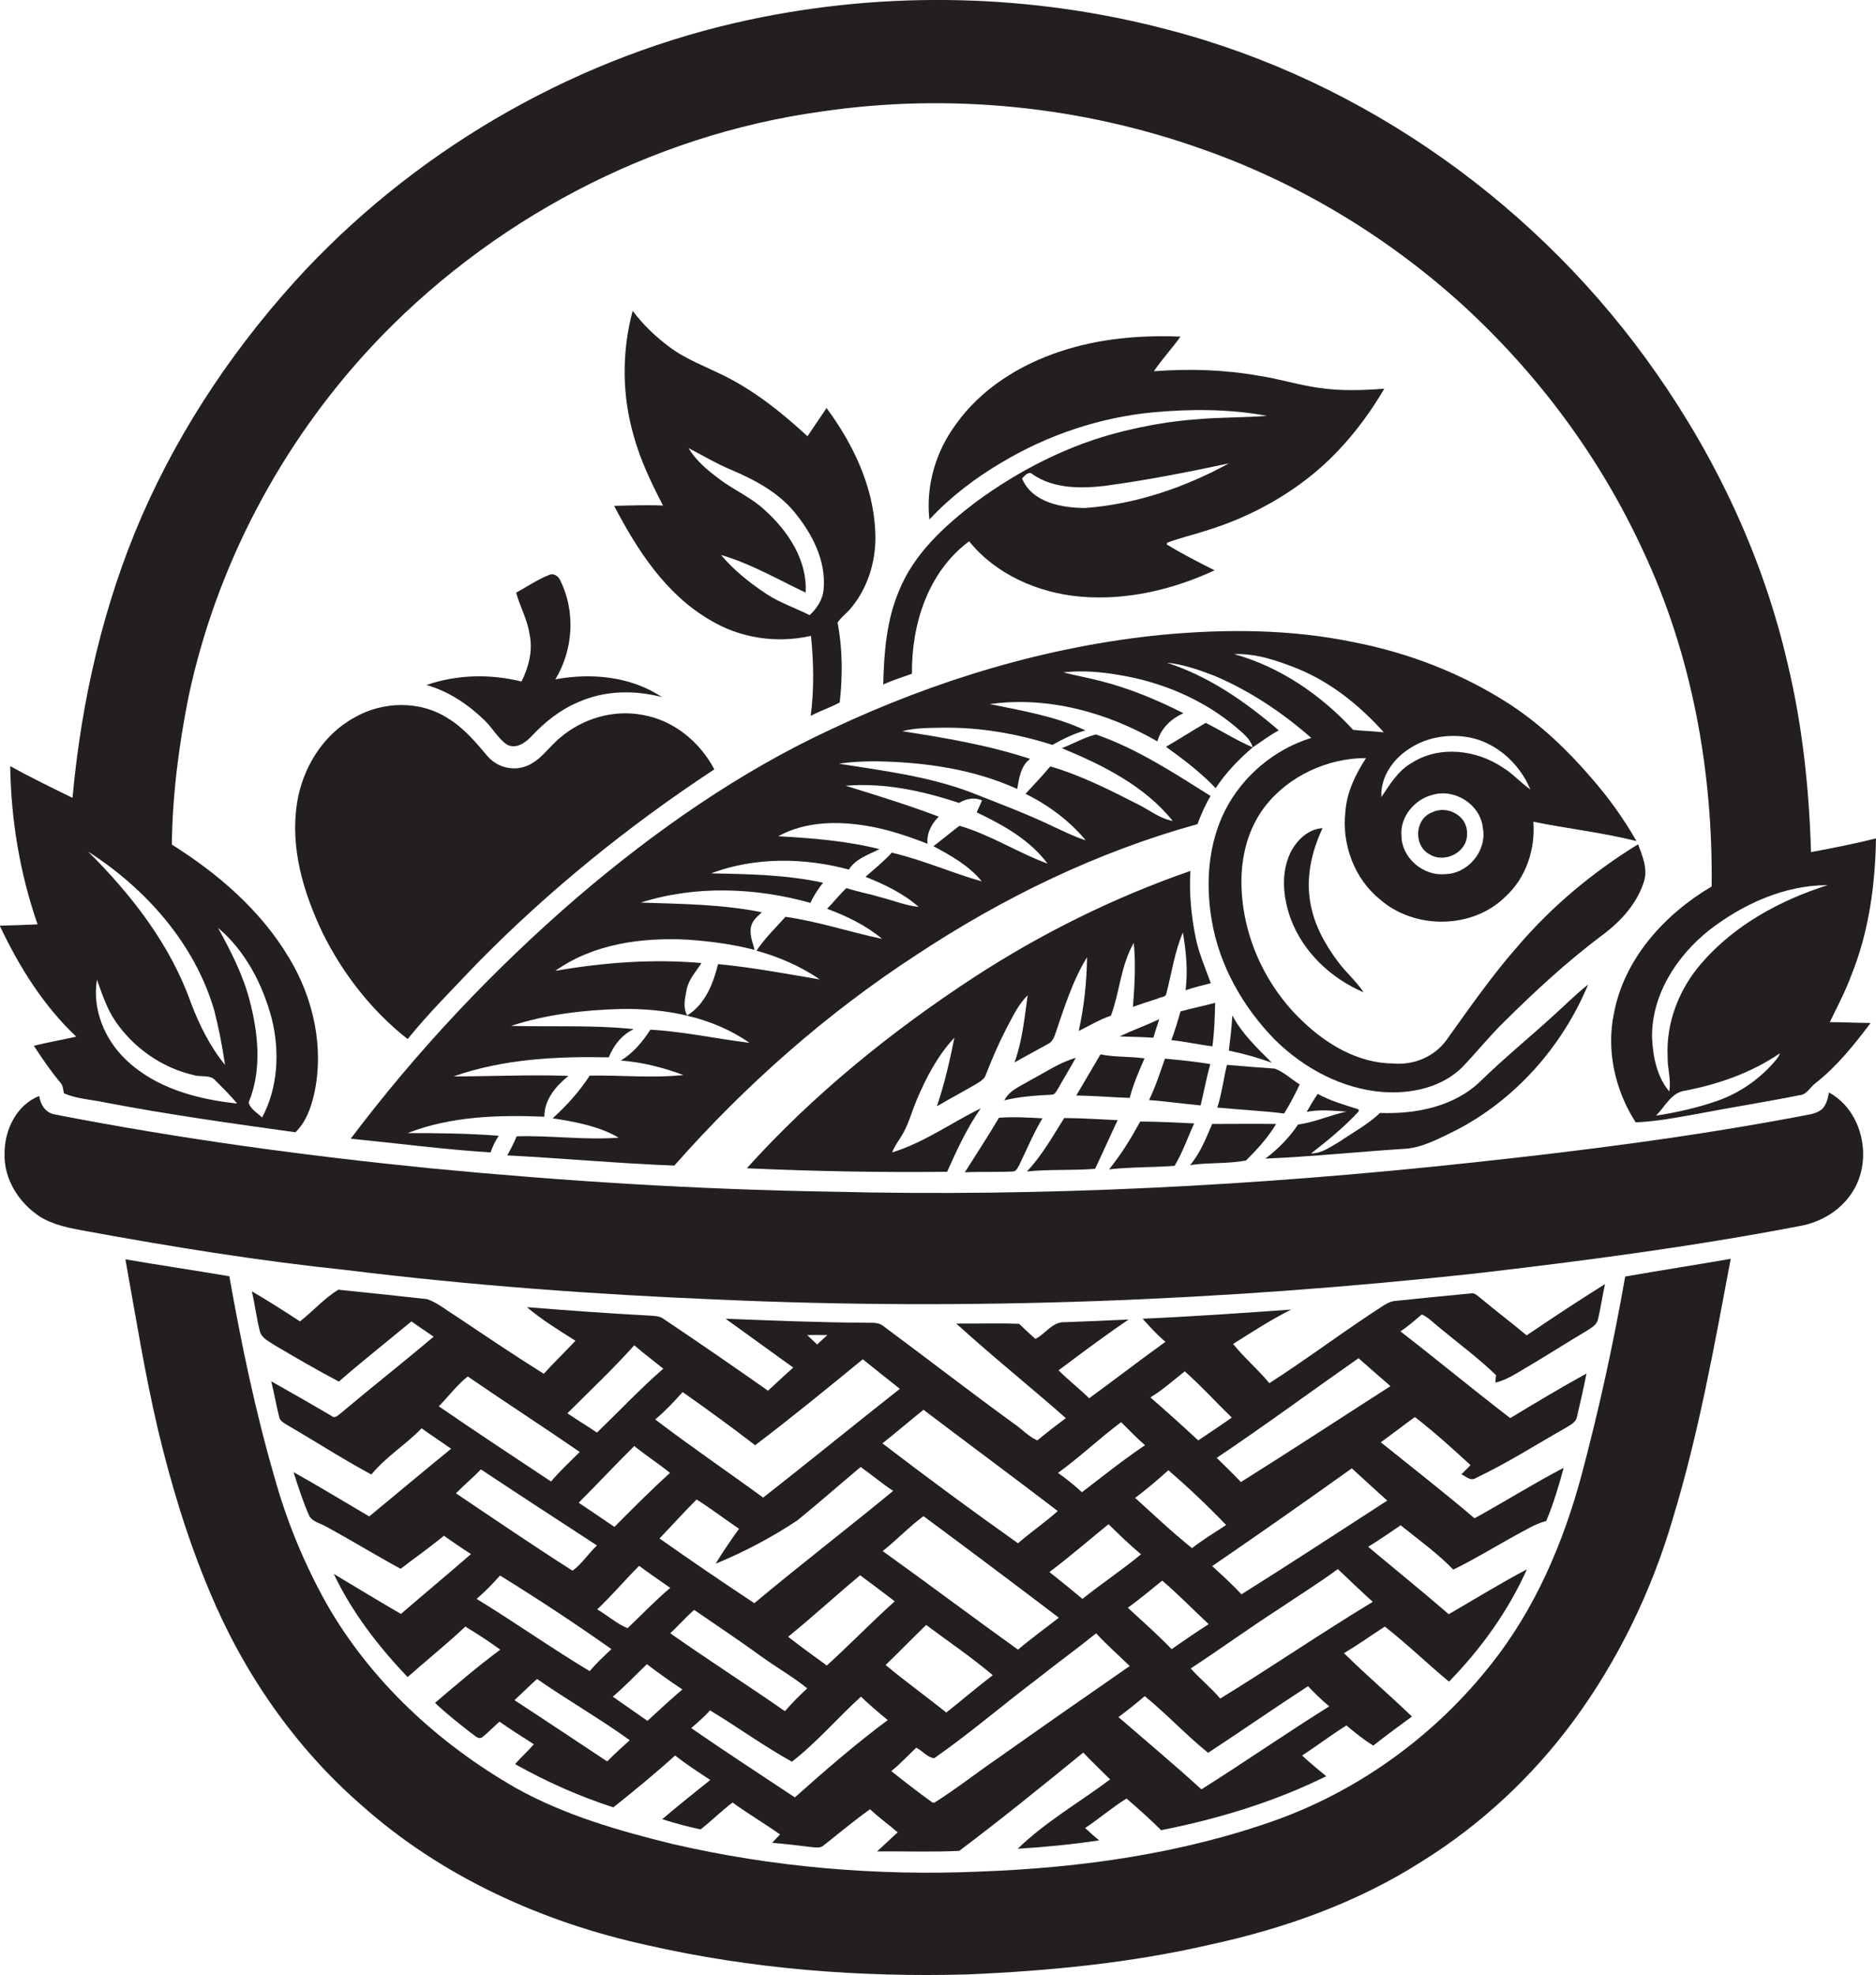 <?xml version="1.0" encoding="utf-8"?>
<!-- Generator: Adobe Illustrator 19.2.0, SVG Export Plug-In . SVG Version: 6.00 Build 0)  -->
<svg version="1.1" id="Layer_1" xmlns="http://www.w3.org/2000/svg" xmlns:xlink="http://www.w3.org/1999/xlink" x="0px" y="0px"
	 viewBox="0 0 698.6 735.2" enable-background="new 0 0 698.6 735.2" xml:space="preserve">
<g>
	<path fill="#231F20" d="M689.5,362.8c6.5-16.1,8.8-33.5,9.1-50.7c-8,2-16.1,3.6-24.2,5.1c-0.7-23.6-3.2-47.2-8.7-70.1
		c-8.9-38.7-26-75.4-48.7-107.9c-43.2-62.1-108.5-109-181.9-128.1C384.4-2.3,330.6-3.6,279.3,7.3C216.5,20.6,158.1,53.6,114,100.2
		c-25.2,26.9-46.3,57.9-61.1,91.7C38.4,225.2,30.3,261,27,297c-7.8-3.8-15.6-7.6-23.2-11.8c0.3,20,3.6,40,10.2,58.9
		c-4.7,0.2-9.4,0.4-14.1,0.5c7.2,15.2,16.2,29.7,28.5,41.3c-5.3,1.2-10.6,2.1-15.8,3.4c3.1,4.7,6.2,9.3,9.8,13.6
		c1.1,1.1,1.1,2.7,1.4,4.1c4.9,2.1,10.2,2.3,15.3,3.4c23.5,4.5,47.2,7.8,70.9,11.1c3.9-3.7,5.8-9.1,7-14.3
		c3.8-17.3-0.3-35.7-9.4-50.7c-10.5-17.6-26.4-31.3-43.6-42.1c0.2-18.5,2.6-36.9,6.2-55c10.3-48.5,34.2-93.8,67.9-130.1
		C182,82.2,242.2,50.3,306,41.5c47.7-7,97.1-2,142.5,14.3c35.3,12.5,67.9,32.2,95.7,57.3c28.2,25.7,51.5,56.9,67.5,91.6
		c18.4,39,26.2,82.4,25.7,125.3c-17.5,10.3-32.6,26.9-36.4,47.3c-2.9,13.9,0.5,28.7,8.1,40.5c7.5-0.3,14.8-1.7,22.2-3
		c12.9-2.5,25.9-4.5,38.8-7.1c2.8-0.2,3.9-3,6-4.5c8-6.3,14.4-14.3,20.5-22.4c-5.1,0-10.1-0.3-15.2-0.3
		C684.2,374.7,687.3,368.9,689.5,362.8z M46.8,394.4c-7.9-7.6-12.5-18.7-10.7-29.7c1.9,5.3,3.7,10.8,6.9,15.5
		c6.8,9.9,17.3,17.3,29.1,20c2.6,0.9,6.1-0.3,8.1,2c2.8,2.8,5.6,5.6,8.1,8.6C73.4,409.2,57.9,405.1,46.8,394.4z M101.2,379.2
		c3,12.1,2.4,25.6-3.6,36.8c-1.7-1.7-4.4-3.1-5-5.6c5-12.1,3.6-25.8,0.3-38.2c-2.5-9.5-7-18.2-11.7-26.8
		C91.4,354,97.8,366.4,101.2,379.2z M79.8,376.2c1.7,6.6,3,13.4,4,20.2c-5.6-6.8-9.6-14.9-12.7-23.1c-7.7-21.7-22.1-40.2-38.3-56.3
		C54.2,330.7,72.6,351.3,79.8,376.2z M661.5,394.4c-5.8,7-13.4,12.4-22,15.4c-7.4,2.6-15.1,4.3-22.8,5.5c3.3-3.3,5.7-8.7,10.9-9.3
		c12.4-2.4,24.7-6.7,35.2-13.9C662.6,393,662,393.7,661.5,394.4z M633.5,358.7c-8.2,9.5-13.1,21.9-12.5,34.6
		c-0.1,4.4,1.4,8.7,0.6,13c-4.6-5.5-6.1-13-6.4-20.1c-0.2-15.8,9.1-30.2,21.1-39.8c12.6-9.8,28.1-16.9,44.3-16.9
		C662.9,335.1,645.8,344.4,633.5,358.7z"/>
	<path fill="#231F20" d="M228.7,188.3c8.6,16.5,19.3,33,35.7,42.5c11.2,6.8,24.9,8.8,37.6,5.9c1,9.9,1.2,19.9-0.1,29.8
		c3.5-1.9,7.3-3.1,10.8-5c1.1-9.8,1.1-19.9-0.8-29.7c1.4-2.2,3.6-3.6,5.2-5.7c6.6-8,9.5-18.7,8.8-29c-0.9-16.6-8.4-32.1-18.1-45.2
		c-2.4,3.5-4.7,7-7.1,10.5c-9.1-8.4-18.9-16.3-30-22c-7.2-3.7-15-6.4-21.5-11.3c-5.1-3.8-9.8-8.3-13.6-13.4
		c-4.1,15.2-4,31.5,0.4,46.6c2.5,9.1,6.6,17.6,10.9,25.9C240.8,187.9,234.8,188.2,228.7,188.3z M272.3,174.9
		c8.7,3.7,17.4,8.3,23.5,15.7c6.6,8,11.9,18.1,10.9,28.8c-0.3,3.8-2.5,7.1-5.2,9.6c-5.3-2.7-11.1-4.6-16.1-7.9
		c-6.2-4.1-12.1-8.8-16.9-14.5c11.1,3.2,21.1,9.1,31.5,14c0.7-12.1-6.6-23-15.3-30.8c-4.9-4.6-11.3-7.3-16.6-11.3
		c-4.4-3.3-8.8-6.8-11.7-11.7C261.6,169.5,266.8,172.6,272.3,174.9z"/>
	<path fill="#231F20" d="M418,160.6c-19.9,4.9-38.5,14.4-54.9,26.5c-11.5,8.8-22.8,19.1-28.3,32.8c-4.7,11-5.6,23.1-5.9,34.9
		c3.5-1.6,7.1-2.7,10.7-4c-0.2-18.4,6-38,21.3-49.3c10,12.4,25.7,19.2,41.4,20.6c17.2,1.5,34.5-2.6,50-9.8c-6-3-12-6.1-17.8-9.6
		c0-0.2,0.1-0.5,0.2-0.7c5.1-1.9,10.4-3.1,15.5-4.8c13-4.1,25.4-10.4,36.2-18.7c11.9-9.1,21.5-20.9,29.1-33.8
		c-8.1,0.6-16.2,0.9-24.2-0.3c-7.6-1-14.9-3.4-22.4-4.5c-12.9-2.3-26.1-2.7-39.2-1.7c3-4.5,6.8-8.5,9.9-12.9
		c-15-0.6-30.3,0.7-44.7,5.5c-15.2,5-29.5,13.9-38.9,27.1c-7.5,10.1-11.3,22.9-9.9,35.5c7.8-8.4,17.1-15.5,27-21.3
		c17.1-10.2,36.4-16.7,56.2-18.6c14.1-1.3,28.5-1.3,42.5,1.3c-8.8,0.7-17.7,0.5-26.4,1.3C436,156.8,426.9,158.4,418,160.6z
		 M404.2,189.1c-8.7,0-19.9-2-23.6-11c1.1-1.1,2.5-3,4.1-1.4c7.8,5.2,17.5,5.2,26.5,4.2c15.6-2.1,31-5.1,46.4-8.4
		C441.2,181.5,422.9,187.7,404.2,189.1z"/>
	<path fill="#231F20" d="M158.8,255c8.2,2.3,15.5,7.2,21.6,13.1c2.9,2.8,4.9,6.5,8.1,8.9c3.4,2.2,7.2-0.5,9.5-3
		c4.9-5.2,10.6-9.8,17.3-12.6c9.8-4.4,20.9-4.6,31.2-1.9c-11.5-7.7-26.3-9.1-39.7-6.6c6.7-11,7.6-25.3,1.8-36.9
		c-0.7-1.6-2.5-2.8-4.3-1.9c-4.3,1.7-8.1,4.4-12.1,6.5c1.4,5.2,4.2,10,5,15.5c1.3,6-0.3,12.2-3,17.6
		C182.4,250.8,170.1,251.1,158.8,255z"/>
	<path fill="#231F20" d="M215,334c-31.2,26.9-59.6,57-84.4,89.9c17.4,1.7,34.7,4,52.1,5.1c0.7-2.2,1.8-4.3,3-6.2
		c-11.3-0.9-22.6-1-33.9-1c16.1-6.3,33.8-6.8,50.9-6.1c0-6.4,4.3-11.4,9-15.2c-14.3-0.5-28.5,0.2-42.8,0.2
		c18.5-6.5,38.3-7.5,57.8-7.1c1.8-4.5,4.9-8.4,9.3-10.5c-15.2-1.6-30.5-0.8-45.7-1.2c13.1-4.3,27-5.9,40.8-6.3
		c16.7-0.3,34.1,2.9,48,12.6c-12.3-1.5-24.5-4.2-36.9-4.9c-2.9,4.5-6.4,8.7-11,11.5c8,0.6,15.8,2.6,23.3,5.4
		c-11.6,1.2-23.3,0-34.9,0.2c-3.8,5.9-8.6,11.2-13.8,15.9c8.4,1.3,17.2,2.9,24.6,7.2c-12.6,1-25.3-0.9-38-0.5
		c-1,2.4-2.2,4.8-3.5,7.1c20.8,1.1,41.5,3,62.2,3.8c26.4-29.9,56.6-56.6,90.1-78.4c32.2-21.3,67.4-38.4,104.7-48.7
		c1.4-3.6,2.9-7.2,4.9-10.5c-13.7-8.6-27.4-17.6-42.7-22.9c-4.4,1.1-8.4,3.5-12.7,5.1c15.2,6.3,30.8,14,41.3,27.1
		c-4.5-0.8-8.2-3.7-12.2-5.8c-10.8-5.5-21.7-11.1-33.4-14.5c-2.9,3.5-6.1,6.8-9.2,10.2c8.5,4.2,16.3,10,22.4,17.3
		c-3.9-1.2-7.5-3-11.2-4.7c-10.3-5-21.1-9-31.7-13.2c-15.7-5.9-32.5-8-49-10.6c4.5-0.7,9.1-0.9,13.7-0.9
		c17.9,0.3,36.2,2.8,52.7,10.3c0.7-4.1,1.3-8.6,4.8-11.2c-15.5-5.1-31.5-7.8-47.6-10.3c4.9-1.3,10-1.2,15.1-1.3
		c13.8-0.2,27.6,2.2,40.8,6.4c3.9-2.2,8-4.2,12.3-5.4c-11.2-5.3-23.5-7.3-35.6-9.8c21.7-3,43.7,3.1,62.4,13.9
		c1.3-4.9,5.2-8.5,9.7-10.5c-9.9-5-20.2-9.3-30.9-12c-4.6-1.2-9.2-2-13.8-3.2c7-0.8,14-0.2,20.9,1c15.8,2.6,31.2,9.1,43.5,19.5
		c2.4,2.1,5.2,4.2,6.1,7.4c3.2-2.1,6.3-4.5,9.7-6.3c-12.3-10.6-26.1-20.2-41.7-25.2c6.2,0.6,12.1,2.7,17.8,4.9
		c13.2,5.6,25.3,13.7,36,23.1c-13.7,4.2-25.6,14.2-32.1,27c-6.3,12.5-7.3,27.1-5,40.7c2.8,17,11.7,32.6,23.7,44.8
		c10.7,10.5,24.8,18.1,39.9,19.3c10.6,0.8,22.1-1.6,29.8-9.3c5.2-5.4,9.9-11.3,15.3-16.6c11.6-11.5,23.7-22.7,36.8-32.5
		c6.9-5.1,13.1-11.9,15.6-20.3c1.3-4.6-0.7-9.2-2.3-13.5c-16.6,10.2-31.8,22.8-44.5,37.6c-9.8,11.1-18.2,23.2-26.8,35.2
		c-4.5,6.3-12.3,9.5-19.9,8.8c-13-0.1-24.8-7.1-33.9-15.9c-13.8-13.1-22.3-31.8-22.6-50.8c-0.2-10.2,2.4-20.7,8.7-28.9
		c8.8-11.4,23.3-18.1,37.7-18.1c-3.9,6-7.2,12.7-7.7,20c-1.4,12.2,3.4,25.1,13.1,32.8c12.9,11.1,34.3,10.9,46.5-1.2
		c7.7-7,11.2-17.7,10.4-27.9c12.7,2.6,25.7,4,38.4,7.2c-4.8-8.4-10.4-16.2-16.8-23.5c-8.9-10.4-19-20-30.5-27.5
		c-17.5-11.3-37.3-19-57.8-23c-23.5-4.9-47.7-5-71.4-2.8c-42.7,4.2-84.3,16.8-123,35C275.5,287.2,243.9,309.3,215,334z M538.1,325.4
		c-8,0.8-16.1-6-16.2-14.1c-0.7-7.1,4.8-13.7,11.5-15.4c8.4-2.5,17.9,3.6,18.8,12.3C553.8,316.7,546.7,325.3,538.1,325.4z
		 M525.3,278.4c5.9-3.8,13.1-5,19.9-4.2c11.1,1.3,20.5,9.6,24.7,19.7c-3.6-2.5-6.5-5.9-10.3-8.2c-9.8-6.6-23.6-8.3-33.9-1.7
		c-5.1,2.9-8.1,8-11.3,12.7C514,289.1,519,282.2,525.3,278.4z M483.4,249c12.4,5.1,23,13.7,31.9,23.6c-3.8-0.4-7.6-0.5-11.4-0.9
		c-12-13-27.1-23.4-44.3-28.2C468,243.2,475.9,246,483.4,249z M323.2,307.5c7.6,1.3,15,3.8,22.2,6.6c-0.4-3.9,1.5-7.5,4.2-10.1
		c-11.4-4.3-23-7.9-34.7-11.5c14.4-1.2,28.7,1.9,42.2,6.4c2.6-1.5,5.7-2.3,8.6-0.9c-0.7,1.5-1.3,2.9-2,4.4
		c9.8,4.7,19.8,10.2,26.4,19.1c-11.1-4.1-21.4-10.8-32.8-14.1c-3.3,2.5-6.4,5.1-9.7,7.6c6.5,3.5,13.2,7.2,18,13.1
		c-11.3-3.2-22-8-33.5-10.7c-3,3.3-6.5,6.1-9.8,9c7,2.8,14,6.1,19.8,11.2c-4.8-0.5-9.2-2.3-13.8-3.5c-4.3-1.3-8.8-2.1-13.1-3.5
		c-2.6,2.4-4.7,5.2-7.2,7.7c7.3,2.7,14.5,6.2,20.5,11.2c-12-2.5-23.8-6.5-36-8.2c-3.7,4.1-7.7,8-10.8,12.6
		c8.4,2.3,16.4,5.8,23.6,10.7c-12.6-2.1-25.2-4.5-37.9-5.7c-1.8,7.2-4.8,15-11.5,19.1c-1.7-3-0.8-6.4-0.2-9.6
		c0.7-3.8,3.5-6.7,5.5-9.9c-18.2-1.6-36.5-0.2-54.4,2.9c14.2-10.1,32.3-12.5,49.4-11.6c8.3,0.6,16.7,1.7,24.8,3.8
		c-0.7-2.8-2-5.7-1.3-8.7c0.5-2.3,2.4-3.8,4-5.3c-14.8-3-30-3.1-45.1-3.6c20.4-6.5,42.8-5.6,63.2,0.1c1.2-2.7,2.9-5.2,4.7-7.5
		c-13.7-3-27.8-3.2-41.7-3.5c16.3-6.1,34.6-5.9,51.3-1.4c2.6-4.1,7.3-5.5,11.4-7.6c-12.3-3.1-25-4.1-37.7-4.8
		C300,305.7,312.1,305.6,323.2,307.5z"/>
	<path fill="#231F20" d="M132,267.1c-11.8,6.4-19.4,18.9-21.4,31.9c-2.6,16.6,2.4,33.3,9.5,48.2c7.5,15.2,18.3,29.1,31.7,39.6
		c8-9.9,17.1-18.9,25.8-28.1c26.7-27.2,56.6-51.4,88.4-72.3c-5.4-10.3-15.3-18.4-26.9-20.3c-10.8-2-22.2,1.4-30.5,8.5
		c-4.4,3.6-7.6,9-13.2,10.8c-5,1.7-10.8-0.1-14.1-4.2c-4.3-5.1-8.7-10.3-14.5-13.8C156.5,260.7,142.5,261,132,267.1z"/>
	<path fill="#231F20" d="M466.5,278.2c-6.1-2.6-11.7-6.2-17.5-9.1c-5,2.9-9.8,6-14.8,8.9c6.5,4.7,12.9,9.5,18.5,15.4
		C456.5,287.6,461.3,282.7,466.5,278.2z"/>
	<path fill="#231F20" d="M533.3,302.4c-6.5,2.4-7,12.4-1,15.6c5.7,3.6,14.3-0.8,14-7.7C546.6,303.7,538.9,299.6,533.3,302.4z"/>
	<path fill="#231F20" d="M480.5,317.5c-3.6,7.6-2.7,16.6,0.1,24.4c4.6,12.5,15,22.3,27.2,27.5c-2.7-4.1-6.5-7.3-9.4-11.2
		c-5-6.6-9.2-14.2-10.5-22.5c-1.6-9.4,0.6-18.9,4.6-27.4C487,308.6,482.8,312.9,480.5,317.5z"/>
	<path fill="#231F20" d="M362.7,363.8c-30.9,20.2-59.9,43.7-84.6,71.1c24.8,1.1,49.7,1.6,74.6,1.3c3.6-8.1,7.4-16.3,12.5-23.6
		c-11,5.4-21.2,12.8-33,16.4c0.8-2,2-3.8,3.2-5.6c2.8-4.3,4-9.3,6-14c3.5-8.3,7.8-16.5,14-23.1c-1.7,8.6-3.7,17.2-6.5,25.5
		c4.8-2.8,9.7-5.4,14.5-8.2c1.4-0.9,3.2-1.8,3.7-3.5c2.3-5.9,4.8-11.7,7.7-17.3c2.3-4.3,4.4-8.9,7.9-12.3c-1.2,8.4-2,17-4.9,25
		c4.2-2.4,8.4-4.6,12.5-6.9c1.3-0.6,2-1.9,2.5-3.2c3.4-9.9,6.5-20.1,12-29.1c-0.1,9.2-1.1,18.5-3.1,27.5c4-2,7.8-4.3,12-5.7
		c3.3-8.9,3.7-18.8,8.5-27.1c0.8,7.9,0.3,15.9-0.3,23.8c3.1-1.1,6.2-2.1,9.3-3.1c1-0.6,2.8-0.4,3.1-1.7c2-7.7,3.1-15.6,6.2-22.9
		c1.2,7.1,1.9,14.3,1,21.5c3.1-1,6.2-1.8,9.4-2.6c-2-5.5-4.4-11-5.6-16.7c-1.7-8.3-2.5-16.7-2-25.1C415,334,387.9,347.4,362.7,363.8
		z"/>
	<path fill="#231F20" d="M541.7,421c22.4-11.4,40.1-31.4,49.7-54.5c-4.7,3.7-8.8,7.9-13.3,11.9c-8.9,8.1-18.2,15.7-26.8,24.1
		c-9.8,9.5-24.2,12.3-37.4,11.8c-4.5,4.3-10,7.2-15.1,10.7c-3.3,1.9-6.6,4.4-10.6,4.4c6.2-4.8,12.3-9.8,17.7-15.6
		c0-0.2,0.1-0.6,0.1-0.8c-5.2-1.7-10.5-3.1-15.3-5.8c-1.5,2.2-2.8,4.4-4.1,6.7c4.9-1,9.9-0.4,14.8-0.1c-6.1,1.3-11.8,4-18,4.8
		c-3.3,4.9-7.5,9.2-12.2,12.7c17-0.7,34-2.5,51.1-3.6C529.2,427.5,535.5,424,541.7,421z"/>
	<path fill="#231F20" d="M452.5,373.3c-4.3,1.2-8.6,2-12.9,3.2c-1,3.6-2.1,7.2-3.4,10.7c5.1,0.5,10.2,1.7,15.3,2.3
		C452.2,384.2,452.4,378.7,452.5,373.3z"/>
	<path fill="#231F20" d="M457.6,391.1c5.4,1.1,10.7,2.6,16,4.5c-5.4-5.4-11.1-10.8-14.7-17.6C458.7,382.4,458.1,386.8,457.6,391.1z"
		/>
	<path fill="#231F20" d="M431.7,379.4c-4.9,2.3-9.9,4.1-14.8,6.4c4.2,0.2,8.4,0.2,12.6,0.5C430.2,384,430.9,381.7,431.7,379.4z"/>
	<path fill="#231F20" d="M400.8,407.8c6.7,0.1,13.3,0.7,19.9,0.9c1.3-5.1,3.4-9.9,5.5-14.7c-5.5-0.8-11-0.4-16.4-1.5
		C406.7,397.7,403.8,402.8,400.8,407.8z"/>
	<path fill="#231F20" d="M374,409.6c5.8-1.4,11.8-1.8,17.7-2.1c1.3,0,1.7-1.5,2.4-2.4c2.1-3.8,4.4-7.5,6.5-11.3
		c-6,1.7-11.2,5.3-16.7,8.2C380.3,404.2,376,405.7,374,409.6z"/>
	<path fill="#231F20" d="M450.7,396.1c-5.6-0.9-11.2-1.5-16.9-2c-1.8,5.2-3.5,10.4-5.9,15.4c6.4,0.5,12.8,1.4,19.2,2
		C448.3,406.4,449.3,401.2,450.7,396.1z"/>
	<path fill="#231F20" d="M453.3,412.3c8.3,0.8,16.6,1.2,24.9,2.2c2.2-3.5,4-7.1,5.8-10.8c-3.1-1.9-5.8-4.6-9.3-5.9
		c-6-0.4-11.9-0.9-17.8-1.4C455.6,401.7,455,407.1,453.3,412.3z"/>
	<path fill="#231F20" d="M681.1,406.7c-0.5,2.3-1,5-3,6.5c-2.4,1.7-5.4,1.8-8.1,2.4c-40.7,7.7-81.8,12.9-123,17.3
		c-78.9,8.5-158.4,12.7-237.8,10.7c-49.4-0.8-98.8-3.9-148-8.6c-47.3-4.7-94.5-11.1-141.1-20.2c-3.3-0.7-5.1-3.8-5.5-6.8
		c-8.5,3.3-13,12.8-12.9,21.5c-0.3,9.4,5.3,18.2,13,23.3c5.2,3.3,11.4,4.4,17.4,5.5c32.2,5.9,64.5,11.1,97,14.5
		c46.1,5.7,92.5,9.1,139,11c93.7,4.2,187.7,0.4,281-9.7c40.5-4.7,81-10,121.1-17.7c8-1.4,15.6-6,19.9-13.1
		C697.5,431.3,693.5,413.4,681.1,406.7z"/>
	<path fill="#231F20" d="M379.6,433.6c2.8-5.8,5.3-11.8,8.6-17.3c-5.4-0.3-10.8-0.6-16.2-0.2c-4.1,6.9-8.4,13.5-12.7,20.3
		c5.9-0.3,11.9,0,17.8-0.3C378.6,436.1,379,434.5,379.6,433.6z"/>
	<path fill="#231F20" d="M416.2,417c-6.6-0.3-13.3-0.8-19.9-0.8c-4.3,6.8-8.3,14-13.9,19.9c8.4-0.9,17-0.3,25.4-1
		C410.6,429.2,413.3,423.1,416.2,417z"/>
	<path fill="#231F20" d="M444.7,418.2c-6.7-0.3-13.4-0.7-20.1-0.7c-3.4,6.2-7.1,12.3-11.6,17.8c8.1-0.9,16.3-0.7,24.4-1.3
		C440.4,429,442.3,423.4,444.7,418.2z"/>
	<path fill="#231F20" d="M475.2,418.4c-7.9-0.1-15.9,0-23.8,0c-2.3,5.3-4.4,10.8-8.2,15.3c6.9-1,14-0.4,20.8-1.7
		C468.2,427.8,472.2,423.5,475.2,418.4z"/>
	<path fill="#231F20" d="M588.9,549.3c-6.8,25.2-17.3,49.7-33.6,70.2c-20.5,26-48.1,46.3-79.2,57.7c-35.5,12.8-73.4,18.1-111,19.5
		c-38.5,1.7-77.3-1.6-114.8-10.3c-20-4.9-40.1-10.7-58.2-20.8c-28.8-16.5-54.1-39.8-70.6-68.8c-8.2-14.7-14.7-30.4-19.2-46.6
		c-7.2-24.7-12.4-49.8-16.9-75.1c-12.9-2.2-25.8-4.1-38.7-6.3c3.8,21.1,7.2,42.4,12.1,63.3c4.9,20.5,11,40.7,19.2,60.2
		c12.6,30.3,31.7,58,56.5,79.6c29.9,26.7,67.5,43.7,106.5,52.2c39,8.9,79.2,12,119.2,10.9c30.2-1.3,60.5-4.2,90-11
		c27.9-6,55.3-15.7,79.5-31.2c21.8-13.6,40.9-31.4,56.2-52.1c16.7-22.7,29.2-48.5,37.1-75.6c9.6-31.6,15.4-64.1,21.5-96.5
		c-13.1,2.3-26.2,4.3-39.3,6.6C600.8,500.3,595.4,524.9,588.9,549.3z"/>
	<path fill="#231F20" d="M169.6,489.8c-3.5-2.1-6.7-4.9-10.6-6.2c-11-1.2-22-2.4-33-3.5c-5.3,3.2-9.4,8-14.3,11.8
		c-5.9-3.9-11.8-7.6-17.9-11.2c1.1,4.8,1.7,9.8,2.9,14.6c0.6,2.9,3.6,4.1,5.8,5.6c7.8,4.6,15.7,9.2,23.7,13.4
		c8.8-7.7,18-14.9,27-22.4c2.7,1.9,5.5,3.8,8.3,5.7c-11.4,9.6-23.1,18.8-34.5,28.4c-1,0.7-2.3,2.3-3.5,1.1
		c-7.5-4.4-15-8.7-22.5-12.9c1.1,4.3,1.8,8.7,2.9,13c0.2,1.7,1.8,2.5,3.1,3.3c10.5,6.1,20.7,12.7,31.3,18.4
		c5.4-6.6,12.8-11.1,18.7-17.2c3.6,2.6,7.3,5,11,7.6c-10.2,8.3-20.3,16.8-30.5,25.2c-9.4-5.5-18.7-11.2-28.2-16.5
		c1.7,5.3,3.4,10.6,5.6,15.7c1,2.7,4.1,3.2,6.4,4.5c9.4,5.1,18.5,10.7,27.9,15.8c5.3-4.1,10.9-8,16.1-12.3c3.4,2.3,6.7,4.7,10.1,6.8
		c-8.6,7.5-17.4,14.8-26.1,22.3c-8.4-4.9-16.7-9.9-25-14.9c6.8,14.3,16.6,27,27.5,38.4c7.1-6.3,14.6-12.3,21.5-18.8
		c4.4,2.7,8.8,5.5,13,8.6c-8.4,6.2-16.3,13-24.3,19.8c4.2,4,8.8,7.6,13.4,11.2c1.2,0.7,2.3,2.3,3.9,1.8c2.4-1.8,4.4-4,6.7-6
		c4.2,2.9,8.5,5.7,12.8,8.4c-2.2,2.6-4.7,4.8-7,7.4c11.6,6.5,23.9,12,36.6,16.1c7.8-6.2,15.6-12.6,23-19.3c4.2,3.3,8.7,6.2,13.1,9.1
		c-6,4.8-12,9.6-17.9,14.6c4.7,1.5,9.5,2.8,14.3,3.8c4.1-3.2,7.8-6.9,11.9-10c5.8,4.2,11.9,7.8,17.7,11.9c-1,1-2,2-2.9,3.1
		c4.9,0.4,9.8,1,14.7,1.6c1.5,0.1,3.2,0.5,4.5-0.7c5.7-4.5,11.3-9.2,17.2-13.4c3.3,3.1,6.9,5.7,10.3,8.6c-2.6,2.3-5.1,4.8-7.7,7.1
		c10.2-0.1,20.4,0.3,30.6-0.2c15.7-11.8,31-24.2,46.2-36.6c3.2,3.4,6.6,6.6,10,10c-11.5,8.6-24.1,15.8-34.4,25.8
		c10.1-0.6,20.2-1.6,30.3-3.1c-1.8-1.5-3.5-3-5.2-4.6c5.2-3.5,10-7.6,15.4-11c4.4,3.8,8.8,7.7,12.9,11.8
		c21.2-4.2,42.1-10.5,61.5-20.1c-3.1-2.5-6.1-5-9-7.7c5.5-3.6,10.8-7.6,16.5-11.2c3.2,2.7,6.4,5.3,10,7.5c4.7-3.7,9.6-7.3,14.4-10.8
		c-8.3-8-17.1-15.5-25.3-23.6c5.2-3.1,10.1-6.6,15.2-9.9c8.3,6.5,15.8,13.8,23.9,20.5c11.9-12.2,22-26.2,29-41.8
		c-9.9,5.2-19.4,11.1-29.1,16.7c-9.8-8.5-20-16.7-30-25.1c4.1-2.5,8.1-5.3,12.1-8c6.7,5.4,13.7,10.4,19.6,16.5
		c7.8-3.8,15.3-8.4,22.9-12.6c3.8-2,7.5-4.4,11.7-5.5c2.7-6.4,4.7-13.1,6.5-19.8c-11.3,5.9-22.1,12.7-33.2,18.8
		c-11.4-9.7-23.2-18.9-34.9-28.3c4.3-3.1,8.4-6.3,12.7-9.4c7.2,5.6,14,11.7,20.7,17.9c-1.1,1.2-2.3,2.3-3.4,3.4
		c1.7,0.8,3.5,2.7,5.4,1.4c11.6-5.5,22.4-12.4,33.5-18.7c1.5-1,3.7-1.9,4.1-3.9c1.3-5.4,2.5-10.8,3.6-16.3
		c-9.6,5.3-19,10.9-28.4,16.6c-13.8-10.6-27.2-21.7-40.9-32.3c2.9-1.8,5.4-4.2,8-6.3c2.7,1.3,4.7,3.5,7,5.3
		c6.9,5.7,14.2,11.1,20.6,17.3c-0.1,0.7-0.2,2.1-0.2,2.8c4.5-1.1,8.3-3.8,12.3-6.1c7.3-4.3,14.4-8.9,21.7-13.2c1.6-1.1,3.5-2,4.1-4
		c1.1-4.4,1.7-9,2.7-13.4c-9.9,6.2-19.6,12.6-29.2,19.1c-5.7-4.8-11.6-9.2-17.3-14c-1.1-0.8-2.1-2-3.6-1.6
		c-9.4,0.9-18.8,1.8-28.2,2.8c-1.4,0.1-2.7,0.8-3.9,1.5c-14.5,9.3-28.3,19.8-42.8,29.1c-4.2-5.1-9.3-9.4-13.5-14.6
		c7.1-4.5,14.1-9,21.6-12.8c-18.4,1.3-36.8,2.6-55.3,3.4c2.7,3,5.4,6,8.5,8.6c-9.6,6.9-18.9,14.1-28.4,21
		c-3.7-3.6-7.8-6.8-11.4-10.4c8.6-6.4,17.2-12.9,26.1-18.9c-8,0.4-15.9,0.7-23.9,1c-4.5-0.2-7.1,4.4-10.8,6.2
		c-2.1-1.8-4.1-3.7-6.1-5.6c-7.8-0.3-15.6,0-23.4-0.1c13.3,12.1,27.3,23.3,40.8,35.2c-3.6,2.7-7.1,5.4-10.6,8.3
		c-3.3-1.4-5.8-4.3-8.8-6.3c-16.4-11.9-32.4-24.3-48.6-36.3c-1.8-1.5-4.3-1.1-6.4-1.2c-17.4-0.1-34.9-0.8-52.3-1.5
		c8.4,6.1,16.8,12.1,25.2,18.2c-3.2,2.8-6.3,5.8-9.4,8.6c-12.8-9-25.7-17.9-38.7-26.6c-1.7-1.4-4-1.2-6-1.4
		c-15.1-0.8-30.1-1.9-45.1-3.1c5.6,4.7,11.9,8.6,18.1,12.5c-3.9,4.2-8,8.1-11.8,12.3C191.3,504.4,180.5,497.1,169.6,489.8z
		 M163.4,523.5c3.7-3.7,6.7-7.9,10.8-11.1c13.8,9.5,27.9,18.6,41.7,28.1c-3.6,3.6-7.4,7.1-10.7,11
		C191.2,542.2,177.2,533,163.4,523.5z M296.9,566c8-6.5,15.7-13.3,23.6-19.9c4.1,2.9,7.9,6.1,12.1,8.9
		c-17.1,14.1-34.7,27.6-51.7,41.8c-11.9-7.9-23.7-15.9-35.3-24.1c4.6-4.8,9.1-9.8,13.8-14.5c5.4,3.4,10.5,7.3,15.8,10.9
		c-3,4.2-6,8.5-8.7,13C277.2,577.7,287.4,572.3,296.9,566z M443.9,576.3c-7.4-5.9-14.2-12.4-21.2-18.7c4.3-3.2,8.4-6.7,12.4-10.3
		c7.5,6.5,14.7,13.3,21.5,20.4C452.3,570.5,447.9,573.2,443.9,576.3z M450.1,604.6c-4.7,3-9.3,6.2-13.8,9.3
		c-5.2-5.4-10.8-10.3-16.3-15.4c4.4-3.2,8.6-6.7,12.8-10.1C438.8,593.5,444.3,599.2,450.1,604.6z M424.9,578.6
		c-7,5.8-14.7,10.9-21.8,16.6c-4.1-3.4-8.1-6.7-12.3-10c7.6-5.7,14.7-11.9,22-17.8C416.8,571.3,420.7,575.1,424.9,578.6z
		 M394.3,602.2c-5.1,4-10.3,7.7-15.2,11.9c-16.9-12.1-33.5-24.6-50.4-36.7c5.2-4.1,9.9-9.1,15.2-13
		C360.8,576.9,377.6,589.5,394.3,602.2z M293.5,609.3c9.1-7.4,17.8-15.4,26.8-22.9c4.3,3.2,8.6,6.4,12.9,9.7
		c-8.6,7.7-16.7,16.1-25.3,23.9C303.1,616.5,298.2,613,293.5,609.3z M300.6,628.5c-2.9,2.7-5.7,5.5-8.3,8.5
		c-14.1-9.8-28.6-19.1-42.7-29c3-2.8,5.8-6,8.9-8.7c8.4,5.8,16.9,11.4,25.1,17.4C289.3,620.8,295.3,624.2,300.6,628.5z M344.9,604.9
		c8.3,6.2,16.9,12,24.8,18.7c-5.9,4.5-11.5,9.3-17.3,13.9c-7.5-6-15.3-11.6-22.6-17.7C334.9,614.9,339.8,609.8,344.9,604.9z
		 M249.6,591.1c-5.6,4.7-10.6,10-15.9,15c-4-1.6-7.5-4.8-11.3-7c5.4-5.1,10.3-10.9,15.6-16.2C241.8,585.7,245.7,588.4,249.6,591.1z
		 M228.8,568.4c-4.4-3-8.8-6-13.3-9c7-7,13.7-14.2,20.7-21.1c4.3,3.5,9,6.5,13.3,10C242.4,554.7,235.6,561.6,228.8,568.4z
		 M169.8,555.9c3-3.1,6.3-5.8,9.3-8.9c14.3,9.5,28.8,18.9,43.2,28.3c-3.2,3-5.6,6.9-9.1,9.4C198.6,575.4,184.2,565.6,169.8,555.9z
		 M177.5,595.2c3.1-2.7,6-5.6,8.7-8.7c14.1,8.7,27.9,17.8,41.5,27.4c-2.8,2.6-5.6,5.2-8.1,8.2C205.3,613.5,191.7,603.9,177.5,595.2z
		 M226.1,655.7c-11.5-7.6-23-15.3-34.5-22.8c2.8-2.6,5.5-5.3,8.4-7.9c11.3,7.9,23.3,14.7,34.5,22.8
		C231.6,650.4,228.8,653,226.1,655.7z M241.1,640.6c-4.3-3-8.6-6-12.9-9c4.5-3.8,8.5-8.1,12.7-12.1c4.3,3.3,8.7,6.4,13.2,9.4
		C249.7,632.7,245.4,636.6,241.1,640.6z M296,669.1c-12.9-8.6-25.9-17-38.6-25.8c2.4-2.1,4.9-4.2,7-6.6c10.3,6.2,20,13.3,30.5,19.1
		c9.3-7.2,17-16.3,25.7-24.2c3.2,3,6.5,5.9,10,8.7C318.5,649.3,307.2,659.1,296,669.1z M372.2,654.1c-8.2,5.6-15.9,11.7-24.3,17
		l-0.7-0.1c-5.2-3.8-10.3-7.7-15.3-11.7c3.3-2.6,6.2-5.8,9.3-8.7c2.3,1.1,4.2,3.7,6.7,3.9c13.2-9.2,25.4-19.7,38.2-29.4
		c7.3-5.8,14.8-11.2,22.1-17.1c3.9,4.3,8.3,8.1,12.5,12.2C404.5,631.4,388.3,642.7,372.2,654.1z M447.4,666.1
		c-10.1-9.2-20.6-18-30.9-26.9c3.4-2.5,6.6-5.1,9.8-7.8c8.2,6.7,15.4,14.5,23.6,21.1c12.5-8.2,24.7-16.7,37.2-24.8
		c2.5,2.6,5.1,5.2,7.9,7.5C479,645.2,463.4,656,447.4,666.1z M511.2,596.3c-19.2,11.6-37.7,24.3-56.8,36c-3.4-4-7.5-7.3-11-11.2
		c11-7.2,21.6-14.9,32.6-22c7.4-5,15-9.7,22.2-15C502.5,588.2,506.8,592.3,511.2,596.3z M516.6,558.6
		c-18.1,11.7-36.1,23.5-54.3,34.9c-3.4-3.7-7.2-7.1-10.9-10.5c17.5-12,34.8-24.1,52-36.4C507.8,550.6,512.2,554.7,516.6,558.6z
		 M505.9,505.6c3.9,3.5,7.9,6.9,11.9,10.4c-18.6,11.9-37,24-55.7,35.7c-2.9-3.1-6-6-9-9C471,530.7,488.3,517.9,505.9,505.6z
		 M441.2,510.5c6.1,5.4,11.6,11.5,17.5,17.2c-4.1,2.9-8.3,5.7-12.5,8.5c-5.8-5.4-11.8-10.8-17.8-16C433,517.4,437,513.8,441.2,510.5
		z M417.5,529.4c2.9,2.9,5.8,5.9,8.9,8.6c-8.1,5.4-15.8,11.6-23.5,17.5c-2.8-2.6-5.8-5-8.9-7.2C402.1,542.4,409.5,535.4,417.5,529.4
		z M393.9,562.5c-4.7,4.2-10,7.8-14.8,12c-17.1-12.1-33.9-24.5-50.5-37.2c5.2-4.1,10.2-8.4,15.3-12.5
		C360.5,537.4,377.3,549.8,393.9,562.5z M308.1,497c-1.3,1.2-2.6,2.3-3.8,3.5c-1.2-1.2-2.5-2.3-3.7-3.5
		C303.1,496.9,305.6,497,308.1,497z M254.2,518.2c9.1,6.4,18.2,13,27,19.8c13.6-10.3,26.9-21.2,40.1-32c4.6,3.7,9.2,7.4,13.8,11
		c-17,13.4-33.8,27.1-50.9,40.5c-13.4-9.8-27.1-19.1-40.2-29.1C247.7,525.3,251,521.8,254.2,518.2z M236.2,500.8
		c3.5,3,7.2,5.8,10.8,8.7c-8.6,7.5-16.5,15.9-24.7,23.8c-3.6-2.5-7.4-4.7-11-7.2C219.7,517.7,228.3,509.6,236.2,500.8z"/>
</g>
</svg>

